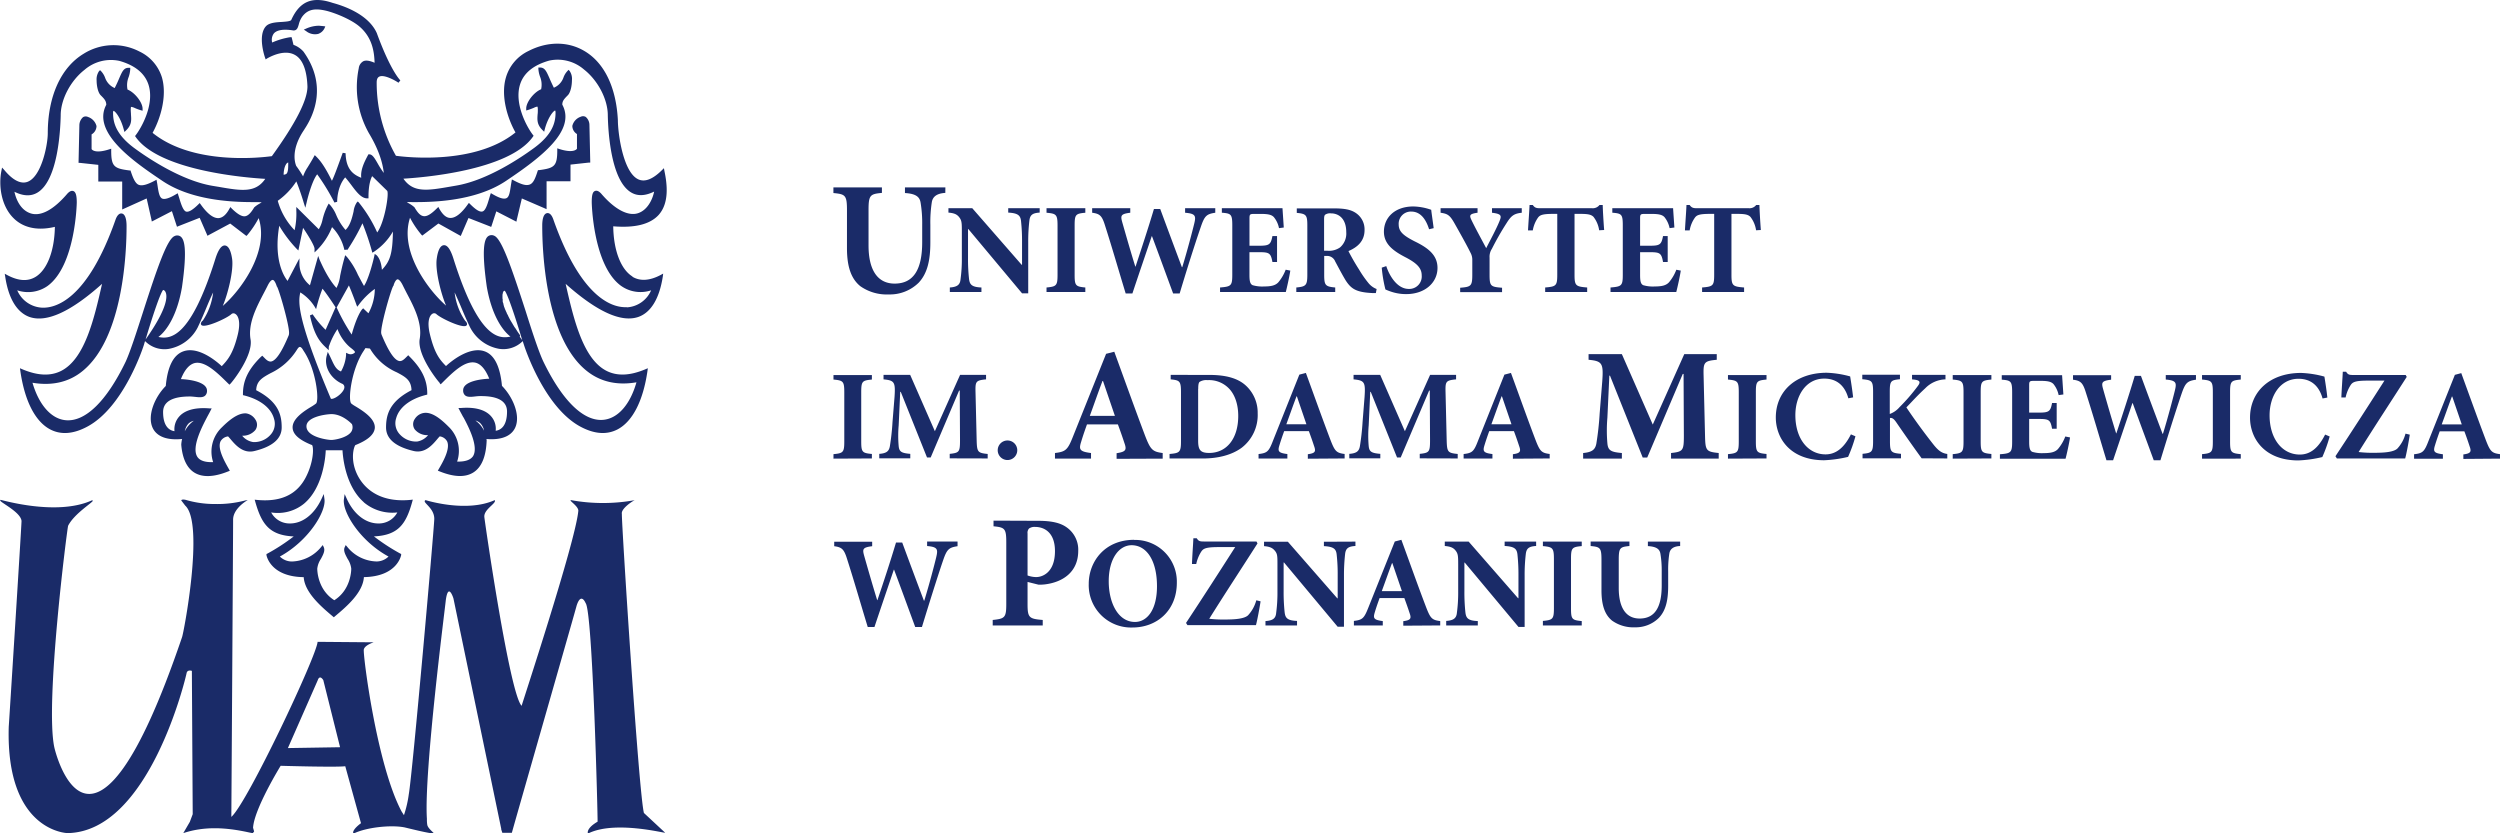 <svg id="Warstwa_1" data-name="Warstwa 1" xmlns="http://www.w3.org/2000/svg" viewBox="0 0 680.28 226.77"><defs><style>.cls-1{fill:#1a2b68;}</style></defs><title>UAM 2018</title><path class="cls-1" d="M270.35,141.67h0v1.54c3.07.3,3.47.61,3.47,4.34v16.8c0,3.73-.4,4-3.69,4.35v1.49h13.61V168.7c-3.73-.31-4.13-.62-4.13-4.35v-6l3,.75a13.11,13.11,0,0,0,1.79-.09c4.66-.58,9-3.25,9-9.13a7.42,7.42,0,0,0-3.25-6.45c-1.75-1.22-4.21-1.71-7.68-1.71Zm9.26,3.51a1.69,1.69,0,0,1,.4-1.36,2.55,2.55,0,0,1,1.62-.44c2.68,0,5.44,1.63,5.44,6.58,0,5.93-3.51,7.07-5.09,7.07a7,7,0,0,1-2.37-.44V145.18Zm177.58,2.2h-8.78v1.22c2.39.14,3.2.85,3.41,2.08a27.79,27.79,0,0,1,.35,4.87v3.76c0,5.86-1.82,9-6,9-3.8,0-5.69-3.05-5.69-8.32v-7.65c0-3.3.35-3.51,2.91-3.76v-1.22H432.83v1.22c2.6.25,2.95.46,2.95,3.76v8.28c0,4.11.94,6.71,2.91,8.28a10,10,0,0,0,6.22,1.8,8.94,8.94,0,0,0,6.49-2.57c2-2.1,2.53-5.05,2.53-8.77v-3.83a29.26,29.26,0,0,1,.31-4.87c.18-1.23,1.05-2,2.95-2.08v-1.22Zm-26.78,22.81V169c-2.64-.25-2.92-.49-2.92-3.44V152.08c0-3,.28-3.23,2.92-3.48v-1.22H419.84v1.22c2.63.25,3,.46,3,3.48v13.44c0,2.95-.32,3.19-3,3.44v1.23ZM418,147.38h-8.57v1.19c2.6.14,3.3.73,3.48,2.25a51.44,51.44,0,0,1,.28,5.79v6.17h-.11l-13.44-15.4h-6.5v1.19c1.52.14,2.29.42,2.95,1.26s.7,1.48.7,3.8v7.29a41.87,41.87,0,0,1-.35,5.83c-.14,1.51-.94,2.07-2.91,2.21v1.23h8.6V169c-2.6-.1-3.19-.77-3.37-2.32a50.93,50.93,0,0,1-.28-5.72v-7.86h.11l14.6,17.49h1.68V156.61a48.48,48.48,0,0,1,.32-5.86c.18-1.58.91-2.07,2.81-2.18v-1.19ZM391.9,170.19h0V169c-2.25-.28-2.67-.74-3.86-3.83-2.29-6-4.46-12.14-6.71-18.28l-1.79.46-7.2,18c-1.16,2.94-1.61,3.33-3.93,3.61v1.23h7.86V169c-2.56-.32-2.66-.81-2.14-2.49.42-1.41.88-2.67,1.27-3.76h6.74c.52,1.41,1.05,2.91,1.4,4,.56,1.54.39,2-1.69,2.28v1.23Zm-10.43-9.34H376c.92-2.49,1.79-5,2.78-7.61h.1l2.6,7.61Zm-12.64-13.47v1.19c-1.89.11-2.63.6-2.81,2.18a51.6,51.6,0,0,0-.31,5.86v13.94H364l-14.6-17.49h-.11v7.86a50.93,50.93,0,0,0,.28,5.72c.18,1.55.78,2.22,3.37,2.32v1.23h-8.59V169c2-.14,2.77-.7,2.91-2.21a41.87,41.87,0,0,0,.35-5.83v-7.29c0-2.32,0-2.95-.7-3.8s-1.44-1.12-2.95-1.26v-1.19h6.49l13.45,15.4h.1v-6.17a49,49,0,0,0-.28-5.79c-.17-1.52-.88-2.11-3.47-2.25v-1.19Zm-27,16.05a9.63,9.63,0,0,1-2.22,4c-1,.94-3.47,1.15-6.21,1.15a32.06,32.06,0,0,1-4.35-.21c4.38-7,8.74-13.62,13.13-20.5l-.28-.52H327.65c-1.12,0-1.51-.07-2-.88h-.92c-.07,1.83-.28,4.29-.38,7l1.16,0a10.13,10.13,0,0,1,1.36-3.36c.57-.85,1.23-1.24,4.82-1.24h4.42c-4.36,6.81-8.88,13.84-13.38,20.64l.39.6h18.64c.35-1.23,1-4.77,1.26-6.48l-1.15-.28Zm-33.22-16.54h0c-8,0-12.35,5.93-12.35,12a11.52,11.52,0,0,0,11.9,11.86c6.63,0,12.07-4.6,12.07-12.18a11.35,11.35,0,0,0-11.62-11.65Zm-.7,1.47c4.11,0,6.92,4.18,6.92,11.16,0,6.46-2.7,9.72-6,9.72-4.49,0-7.13-5.05-7.13-11.09s2.74-9.79,6.25-9.79Zm-47.38-1h-8.25v1.22c2.84.25,3,.85,2.49,3s-1.93,7.55-3.26,11.86h-.11c-1.93-5.12-3.93-10.49-5.9-15.82h-1.68c-1.62,5.4-3.37,10.7-5.06,15.68h-.07c-1.19-3.86-2.38-8-3.54-12.07-.49-1.79-.46-2.28,2.18-2.6v-1.22H227v1.22c2.07.28,2.67.78,3.51,3.51,2,6.25,3.68,12.15,5.61,18.47h1.83c1.69-5.06,3.48-10.29,5.27-15.59h.07c2,5.34,3.82,10.35,5.75,15.59h1.83c3-9.83,5-15.94,5.79-18.22,1-2.91,1.55-3.41,3.9-3.76v-1.22ZM467.68,124.8v-1.53c-3.42-.35-3.63-.65-3.72-4.68l-.39-16.36c-.09-3.63.08-4,3.58-4.33V96.37h-8.84l-8.57,19.16-8.41-19.16h-9.06V97.9c3.77.35,4.07,1,3.72,5.91l-.7,8.66a80.15,80.15,0,0,1-.91,8.27c-.31,1.57-1.1,2.31-3.59,2.53v1.53h10.54v-1.53c-2.93-.26-3.76-.65-3.94-2.62a41,41,0,0,1,0-7l.53-11.42h.18L447,124.5h1.23l9.67-22.75h.22l.08,16.84c0,4-.22,4.33-3.49,4.68v1.53Zm-151.3,0h0v-1.53c-2.8-.35-3.32-.92-4.81-4.76-2.84-7.53-5.56-15.14-8.36-22.8l-2.23.57-9,22.49c-1.45,3.67-2,4.15-4.91,4.5v1.53h9.81v-1.53c-3.2-.39-3.33-1-2.67-3.1.52-1.75,1.09-3.33,1.57-4.69h8.41c.65,1.75,1.31,3.64,1.75,5,.7,1.92.48,2.45-2.1,2.84v1.53Zm-13-11.63h-6.83c1.14-3.11,2.23-6.3,3.45-9.5h.14l3.24,9.5ZM680.28,124.8v-1.22c-2.24-.28-2.66-.74-3.85-3.81-2.27-6-4.45-12.11-6.69-18.24L668,102l-7.18,18c-1.15,3-1.61,3.33-3.92,3.61v1.22h7.84v-1.22c-2.55-.31-2.66-.81-2.13-2.49.42-1.39.87-2.66,1.26-3.74h6.72c.53,1.4,1.05,2.91,1.4,4,.56,1.54.39,2-1.68,2.28v1.22Zm-10.4-9.31h-5.46c.92-2.48,1.79-5,2.77-7.59h.1l2.59,7.59Zm-15.33,2.57a9.52,9.52,0,0,1-2.2,4c-1,.94-3.47,1.15-6.2,1.15a32,32,0,0,1-4.34-.21c4.37-7,8.71-13.59,13.09-20.44l-.28-.52H640.41c-1.12,0-1.51-.07-2-.88h-.91c-.07,1.82-.28,4.28-.39,7l1.16,0a10.13,10.13,0,0,1,1.36-3.36c.56-.84,1.23-1.23,4.8-1.23h4.41c-4.34,6.78-8.86,13.8-13.34,20.58l.39.6h18.59c.35-1.23,1-4.76,1.25-6.47l-1.15-.28Zm-21.88.24c-1.79,3.53-3.95,5.39-6.86,5.39-4.77,0-8.23-4.24-8.23-10.68,0-5.18,2.8-9.94,7.88-9.94,2.69,0,5.39,1.23,6.54,5.36l1.3-.25c-.24-2.17-.49-3.78-.8-5.7a27.33,27.33,0,0,0-6.38-1c-8.36,0-13.86,5-13.86,12.18,0,5.57,3.85,11.63,13.16,11.63a33.87,33.87,0,0,0,6.51-.92,39.36,39.36,0,0,0,2-5.6l-1.23-.52Zm-22.93,6.5v-1.22c-2.63-.25-2.91-.49-2.91-3.43V106.74c0-3,.28-3.21,2.91-3.46v-1.22H599.2v1.22c2.63.25,2.94.46,2.94,3.46v13.41c0,2.94-.31,3.18-2.94,3.43v1.22Zm-12.18-22.74h-8.23v1.22c2.84.25,3,.85,2.49,2.94s-1.93,7.53-3.26,11.83h-.1c-1.93-5.11-3.93-10.46-5.89-15.78h-1.68c-1.61,5.39-3.36,10.67-5,15.64h-.07c-1.19-3.85-2.38-7.94-3.53-12-.49-1.78-.46-2.27,2.17-2.59v-1.22H564.09v1.22c2.06.28,2.66.77,3.5,3.5,2,6.23,3.68,12.11,5.6,18.42H575c1.68-5,3.47-10.26,5.25-15.55h.08c1.95,5.32,3.81,10.33,5.73,15.55h1.82c3-9.81,5-15.9,5.78-18.17,1-2.9,1.54-3.4,3.89-3.75v-1.22ZM562,118.75a11.66,11.66,0,0,1-2,3.43c-.8.87-2,1.12-3.85,1.12a9.25,9.25,0,0,1-3.15-.35c-.7-.35-.84-1.19-.84-2.87V114h2.35c3,0,3.43.14,3.88,2.66h1.26v-7h-1.26c-.45,2.45-.94,2.62-3.88,2.62h-2.35v-7.42c0-1.15.14-1.22,1.44-1.22h1.68c2,0,2.9.24,3.5.87a7,7,0,0,1,1.4,3l1.29-.17c-.14-2.17-.31-4.62-.35-5.25H544.7v1.22c2.48.21,2.83.39,2.83,3.43v13.44c0,3-.35,3.19-3.33,3.43v1.22h17.86c.28-1,1-4.23,1.22-5.8l-1.26-.25Zm-20.12,6v-1.22c-2.63-.25-2.91-.49-2.91-3.43V106.74c0-3,.28-3.21,2.91-3.46v-1.22H531.36v1.22c2.62.25,2.94.46,2.94,3.46v13.41c0,2.94-.32,3.18-2.94,3.43v1.22Zm-12,0v-1.22c-1.4-.21-2.34-.77-3.78-2.59-2.52-3.19-5.11-6.72-7.35-10.08,1.57-1.61,3.05-3.29,5.11-5.18a8,8,0,0,1,5.53-2.45v-1.22h-9.1v1.22l.63.07c1.65.21,1.71.74.88,1.82a49.86,49.86,0,0,1-4.91,5.67,6.47,6.47,0,0,1-2.66,1.86v-6c0-3,.28-3.21,2.77-3.46v-1.22H506.75v1.22c2.62.25,2.94.46,2.94,3.46v13.37c0,3-.35,3.22-2.87,3.47v1.22h10.46v-1.22c-2.69-.25-3-.46-3-3.47v-6.29c.53-.07,1,.14,1.72,1.19,2.48,3.63,5.39,7.73,6.9,9.79Zm-26.25-6.5c-1.79,3.53-4,5.39-6.87,5.39-4.76,0-8.22-4.24-8.22-10.68,0-5.18,2.8-9.94,7.87-9.94,2.7,0,5.4,1.23,6.55,5.36l1.3-.25c-.25-2.17-.5-3.78-.81-5.7a27.22,27.22,0,0,0-6.37-1c-8.37,0-13.86,5-13.86,12.18,0,5.57,3.85,11.63,13.16,11.63a34,34,0,0,0,6.51-.92,39.41,39.41,0,0,0,2-5.6l-1.22-.52Zm-22.94,6.5v-1.22c-2.62-.25-2.9-.49-2.9-3.43V106.74c0-3,.28-3.21,2.9-3.46v-1.22H470.2v1.22c2.62.25,2.94.46,2.94,3.46v13.41c0,2.94-.32,3.18-2.94,3.43v1.22Zm-59,0h0v-1.22c-2.24-.28-2.66-.74-3.85-3.81-2.28-6-4.44-12.11-6.69-18.24l-1.78.46-7.18,18c-1.15,3-1.61,3.33-3.92,3.61v1.22h7.84v-1.22c-2.55-.31-2.66-.81-2.13-2.49.42-1.39.87-2.66,1.26-3.74h6.72c.53,1.4,1.05,2.91,1.4,4,.56,1.54.38,2-1.68,2.28v1.22Zm-10.4-9.31h-5.46c.91-2.48,1.79-5,2.77-7.59h.1l2.59,7.59Zm-14.63,9.31v-1.22c-2.73-.28-2.91-.53-3-3.74l-.31-13.1c-.07-2.9.07-3.18,2.87-3.46v-1.22h-7.07l-6.86,15.33-6.72-15.33h-7.25v1.22c3,.28,3.26.77,3,4.72l-.55,6.94a65.12,65.12,0,0,1-.74,6.61c-.25,1.26-.88,1.86-2.87,2v1.22h8.44v-1.22c-2.35-.21-3-.53-3.16-2.1a32.27,32.27,0,0,1,0-5.64l.42-9.13h.14l7.15,17.85h1l7.73-18.2h.18l.07,13.48c0,3.21-.18,3.46-2.8,3.74v1.22Zm-30.77,0h0v-1.22c-2.24-.28-2.66-.74-3.85-3.81-2.28-6-4.45-12.11-6.69-18.24l-1.78.46-7.18,18c-1.15,3-1.61,3.33-3.92,3.61v1.22h7.84v-1.22c-2.55-.31-2.66-.81-2.13-2.49.42-1.39.87-2.66,1.26-3.74h6.72c.52,1.4,1.05,2.91,1.4,4,.56,1.54.38,2-1.68,2.28v1.22Zm-10.4-9.31h-5.46c.91-2.48,1.78-5,2.77-7.59h.1l2.59,7.59Zm-36.93-13.43h0v1.22c2.45.25,2.8.46,2.8,3.47v13.36c0,3-.35,3.23-3.11,3.47v1.23h9c4.34,0,8-1,10.61-2.91a11.22,11.22,0,0,0,4.37-9.38,10,10,0,0,0-3.11-7.45c-2.24-2.14-5.64-3-10.05-3Zm7.49,3.85c0-1,.07-1.61.35-1.93a3.45,3.45,0,0,1,2.2-.49,7.51,7.51,0,0,1,5.71,2.17c1.61,1.58,2.63,4.24,2.63,7.56,0,6.27-3.22,10.08-7.91,10.08-2.46,0-3-.87-3-3.39v-14Zm-51.9,19.32a2.66,2.66,0,0,0,0-5.32,2.66,2.66,0,0,0,0,5.32Zm-5.39-.43v-1.22c-2.73-.28-2.91-.53-3-3.74l-.31-13.1c-.07-2.9.07-3.18,2.87-3.46v-1.22h-7.07l-6.86,15.33-6.72-15.33h-7.25v1.22c3,.28,3.25.77,3,4.72l-.56,6.94a63.25,63.25,0,0,1-.73,6.61c-.25,1.26-.88,1.86-2.87,2v1.22h8.44v-1.22c-2.35-.21-3-.53-3.16-2.1a32.27,32.27,0,0,1,0-5.64l.42-9.13h.15l7.14,17.85h1l7.73-18.2h.18l.07,13.48c0,3.21-.18,3.46-2.8,3.74v1.22Zm-31.51,0v-1.22c-2.62-.25-2.9-.49-2.9-3.43V106.74c0-3,.28-3.21,2.9-3.46v-1.22H226.8v1.22c2.63.25,2.94.46,2.94,3.46v13.41c0,2.94-.31,3.18-2.94,3.43v1.22ZM479.15,62.59c-.18-2.25-.35-5.33-.39-6.81h-.88a2.27,2.27,0,0,1-2,.88h-14.1c-1,0-1.48-.11-2-.88h-.87c-.07,1.79-.28,4.35-.42,6.91h1.29a8.35,8.35,0,0,1,1.48-3.54c.49-.6,1.12-.95,4-.95h1.19V74.79c0,3-.35,3.19-3.29,3.44v1.23h11.43V78.23c-3.08-.25-3.44-.46-3.44-3.44V58.2h1.58c2.07,0,2.95.18,3.58.81a7.76,7.76,0,0,1,1.54,3.65l1.27-.07Zm-23,10.8a11.66,11.66,0,0,1-2,3.43c-.81.88-2,1.13-3.86,1.13a9.28,9.28,0,0,1-3.16-.35c-.71-.35-.84-1.2-.84-2.88v-6.1h2.35c3,0,3.44.14,3.89,2.67h1.27V64.23h-1.27c-.45,2.46-.94,2.64-3.89,2.64h-2.35V59.43c0-1.16.13-1.22,1.44-1.22h1.68c2,0,2.91.24,3.51.87a7,7,0,0,1,1.4,3l1.3-.17c-.14-2.17-.32-4.63-.35-5.26H438.73v1.23c2.5.21,2.85.38,2.85,3.43V74.79c0,3-.35,3.19-3.34,3.44v1.23h17.89c.29-1.06,1-4.25,1.23-5.83l-1.26-.24Zm-19.64-10.8c-.18-2.25-.36-5.33-.39-6.81h-.88a2.28,2.28,0,0,1-2,.88H419.09c-1,0-1.47-.11-2-.88h-.88c-.07,1.79-.28,4.35-.42,6.91h1.3a8.5,8.5,0,0,1,1.47-3.54c.5-.6,1.13-.95,4-.95h1.19V74.79c0,3-.35,3.19-3.29,3.44v1.23h11.43V78.23c-3.09-.25-3.44-.46-3.44-3.44V58.2h1.58c2.07,0,2.95.18,3.58.81a7.76,7.76,0,0,1,1.54,3.65l1.27-.07Zm-22.39-5.93h-8.13v1.23c2.59.32,2.63.8,2.07,2.21-.85,2.14-2.64,5.43-3.65,7.43-1.37-2.59-2.81-5.19-4-7.64-.59-1.27-.63-1.68,1.65-2V56.66H392v1.23c1.92.28,2.52.63,3.82,2.94,2.1,3.72,3.4,6.07,4.35,8a3.91,3.91,0,0,1,.46,1.93v3.9c0,3.19-.32,3.4-3.3,3.64v1.2h11.4v-1.2c-3.16-.24-3.4-.45-3.4-3.64V70.13a3.91,3.91,0,0,1,.63-2.42,76.34,76.34,0,0,1,3.92-6.88c1.3-2.07,2-2.7,4.21-2.94V56.66Zm-24,5.43c-.28-2.17-.53-3.75-.67-5a15.51,15.51,0,0,0-4.87-.91c-5,0-8,3-8,6.87,0,3.37,2.53,5.26,6.11,7.08,2.63,1.41,4.17,2.7,4.17,4.77a3.39,3.39,0,0,1-3.51,3.72c-3.36,0-5.43-4-6.13-6.21l-1.23.42a36.9,36.9,0,0,0,1,5.93,15.32,15.32,0,0,0,2.1.78,12.8,12.8,0,0,0,3.55.49c5.12,0,8.52-3.13,8.52-7.13,0-3.47-2.52-5.43-6.21-7.22-3.09-1.58-4.35-2.67-4.35-4.59A3.32,3.32,0,0,1,384,57.57c2.84,0,4.17,2.6,4.87,4.81l1.23-.29ZM374.61,78.65h0a5.32,5.32,0,0,1-2.14-1.51,28.86,28.86,0,0,1-2.67-3.82c-1.05-1.61-2.35-3.93-2.87-5,2.34-1,4.38-2.63,4.38-5.72A5.35,5.35,0,0,0,369,58c-1.44-1-3.19-1.3-6.28-1.3h-9.85v1.23c2.56.24,2.87.59,2.87,3.4V74.76c0,2.91-.38,3.22-3,3.47v1.23h10.59V78.23c-2.67-.25-3-.56-3-3.47V69.64H361a2.36,2.36,0,0,1,2.32,1.5c1,1.86,2,3.76,2.88,5.2,1.44,2.2,2.77,3.19,7.19,3.4.45,0,.84,0,1,0l.21-1.13ZM360.3,68.23V59.71c0-.74.07-1.09.31-1.3a2.39,2.39,0,0,1,1.58-.35c2,0,4.14,1.33,4.14,5.09a5,5,0,0,1-1.68,4.17,5.21,5.21,0,0,1-3.44.91Zm-10.45,5.16a11.88,11.88,0,0,1-2,3.43c-.81.88-2,1.13-3.86,1.13a9.25,9.25,0,0,1-3.15-.35c-.71-.35-.85-1.2-.85-2.88v-6.1h2.35c3,0,3.44.14,3.9,2.67h1.26V64.23h-1.26c-.46,2.46-.95,2.64-3.9,2.64H340V59.43c0-1.16.14-1.22,1.44-1.22h1.68c2,0,2.92.24,3.51.87a6.75,6.75,0,0,1,1.4,3l1.3-.17c-.14-2.17-.31-4.63-.35-5.26H332.48v1.23c2.49.21,2.84.38,2.84,3.43V74.79c0,3-.35,3.19-3.33,3.44v1.23h17.89c.28-1.06,1-4.25,1.23-5.83l-1.26-.24ZM330.73,56.66h-8.25v1.23c2.85.24,3,.84,2.49,2.94s-1.93,7.54-3.26,11.86h-.11c-1.92-5.12-3.92-10.49-5.89-15.82H314c-1.61,5.4-3.37,10.7-5,15.67h-.07c-1.2-3.85-2.39-8-3.55-12.06-.49-1.79-.45-2.27,2.18-2.59V56.66H297.19v1.23c2.07.28,2.67.77,3.51,3.5,2,6.25,3.68,12.14,5.61,18.46h1.83c1.68-5.06,3.47-10.28,5.26-15.58h.07c2,5.33,3.82,10.35,5.75,15.58H321c2.95-9.83,5-15.93,5.79-18.21,1-2.91,1.55-3.4,3.9-3.75V56.66Zm-35.4,22.8V78.23c-2.63-.25-2.91-.5-2.91-3.44V61.36c0-3,.28-3.23,2.91-3.47V56.66H284.77v1.23c2.63.24,3,.45,3,3.47V74.79c0,2.94-.32,3.19-3,3.44v1.23Zm-12.42-22.8h-8.56v1.19c2.6.14,3.3.74,3.48,2.25a51.2,51.2,0,0,1,.28,5.78v6.17H278L264.57,56.66h-6.49v1.19c1.51.14,2.28.42,2.94,1.27s.71,1.47.71,3.78v7.3a39.77,39.77,0,0,1-.36,5.82c-.14,1.51-.94,2.07-2.91,2.21v1.23h8.6V78.23c-2.6-.11-3.19-.77-3.37-2.32a48.43,48.43,0,0,1-.28-5.71V62.34h.1l14.6,17.47h1.68V65.88a48.26,48.26,0,0,1,.32-5.85c.17-1.58.91-2.07,2.8-2.18V56.66ZM257.25,51h-11v1.53c3,.18,4,1.06,4.25,2.59a34.05,34.05,0,0,1,.44,6.09v4.69c0,7.32-2.28,11.27-7.49,11.27-4.74,0-7.11-3.81-7.11-10.39V57.18c0-4.12.44-4.38,3.64-4.69V51h-13.2v1.53c3.25.31,3.69.57,3.69,4.69V67.53c0,5.13,1.18,8.37,3.64,10.35a12.49,12.49,0,0,0,7.76,2.24A11.17,11.17,0,0,0,250,76.91c2.45-2.63,3.16-6.31,3.16-11V61.17a35.83,35.83,0,0,1,.39-6.09c.22-1.53,1.32-2.45,3.68-2.59Z"/><path class="cls-1" d="M92.56,203.33h-.22l-14,.23,8.14-18.5s.44-1.59,1.49,0l4.56,18.24h0v0ZM172.15,75.27h0c-3.21-1.93-5.2-7.15-5.28-13.69,5.87.49,10-.53,12.35-3.09,2.94-3.29,2.33-8.41,1.57-12l-.13-.73-.53.53c-2.45,2.44-4.57,3.29-6.33,2.56-4.26-1.79-5.66-12.59-5.67-16.13-.45-9-3.73-15.74-9.21-18.9-4.46-2.6-10-2.58-15.1.05a11.56,11.56,0,0,0-6.14,7.17c-1.49,5.05.42,11.17,2.59,15-11,8.89-29.75,6.73-32.53,6.35a40.17,40.17,0,0,1-5.24-19.82v-.13c0-.82.22-1.34.67-1.57,1.26-.69,4.23.94,5.26,1.64l.51-.64S106.35,19.45,102.53,9c-2.33-5.2-9.21-7.46-12-8.21C85-1.08,81.56.34,79.27,5.4c-.18.41-1.51.49-2.59.57-1.59.09-3.39.21-4.29,1.15-2.34,2.51-.36,8.32-.27,8.56l.17.49.42-.28c.05,0,4.29-2.66,7.43-1C82.31,16,83.5,19,83.66,23.55c0,3.7-3.16,9.91-9.68,18.94-2.77.38-21.41,2.58-32.46-6.34,2.14-3.87,4-10,2.55-15.06A11.56,11.56,0,0,0,37.91,14a15.3,15.3,0,0,0-15.14.62C16.53,18.39,13,26.3,13,36.29c0,3.07-1.69,11.78-5.52,13.19-1.82.67-4-.42-6.34-3.25L.56,45.6l-.16.81c-.84,4.11-.09,9.77,3.46,13.12,1.87,1.79,5.33,3.57,11.07,2.2-.1,6.5-2.09,11.7-5.27,13.62C7.54,76.63,5,76.46,2,74.87l-.71-.38.13.8C2.31,81.25,4.61,85,8,86.24c4.65,1.64,11.3-1.42,19.77-9-2.17,9.66-4.72,20.37-11.06,23.65-2.92,1.5-6.4,1.37-10.63-.41l-.65-.28.1.7c1.17,8.22,4.09,13.9,8.24,16,2.9,1.47,6.27,1.19,10-.82C33.7,110.78,39,94.41,39.2,93.71c.08-.3.18-.6.27-.9l.13.13a7.38,7.38,0,0,0,6.29,2,11.05,11.05,0,0,0,7.9-5.83c1.07-2.25,1.87-4.17,2.57-5.86.59-1.4,1.1-2.58,1.64-3.66a17.49,17.49,0,0,1-2.85,7.71l0-.06c-.52.5-.62.92-.33,1.22.89.91,7-1.87,8.16-3a.85.85,0,0,1,1-.07c.89.49,1.54,2.22.74,5.58-1.3,5.34-2.79,7-4.38,8.67-1.23-1.15-6.34-5.59-10.54-4-2.64,1-4.21,4.14-4.69,9.39-3,3-5.12,8.09-3.56,11.42.78,1.65,2.82,3.51,8,3a9.6,9.6,0,0,0-.23,1.56V121c.31,3.76,1.52,6.32,3.57,7.6,2.2,1.36,5.31,1.25,9.22-.33l.43-.17-.23-.41c-1-1.8-3.25-5.54-2.3-7.59a2.69,2.69,0,0,1,2.06-1.35c.19.21.39.43.62.7,1.35,1.59,3.37,4,6.44,3.3,5-1.19,7.52-3.35,7.52-6.44,0-3.43-.88-7-6.94-10.13.1-2.5,1.6-3.37,3.88-4.62a17,17,0,0,0,7.24-6.44s.22-.33.22-.33.3-.39.53-.39.45.19.71.54l.31.51c3.41,5,4.34,13.56,3.38,14.37a12.21,12.21,0,0,1-1,.69c-2,1.19-5.57,3.39-5.35,6,.14,1.73,1.83,3.22,5.19,4.57l.07,0c.41.39.57,3.48-1,7.33s-4.86,8.52-14,7.62l-.59-.06.16.56c1.73,6.11,3.85,9.13,10.46,9.44a53.41,53.41,0,0,1-7.16,4.67l-.25.12,0,.29c0,.06,1,5.88,10.13,6,.28,4.22,4.85,8.1,7.93,10.69l.27.23.26-.23c3.09-2.58,7.66-6.45,7.92-10.7,9.16-.15,10.13-6,10.14-6l0-.29-.26-.13a54.45,54.45,0,0,1-7.15-4.66c6.63-.31,8.74-3.33,10.43-9.45l.15-.56-.58.07c-9.2.9-13.37-3.87-14.89-7.67s-.52-6.93-.12-7.27l.06,0c3.35-1.36,5-2.85,5.19-4.58.2-2.63-3.44-4.83-5.38-6a7.45,7.45,0,0,1-1-.68c-1-.81,0-9.37,3.36-14.36l.47-.74,1.21.12.12.17a15.83,15.83,0,0,0,7.21,6.31c2.35,1.24,3.9,2.1,4,4.85-6,3.1-6.93,6.7-6.93,10.14,0,3.09,2.54,5.24,7.55,6.42,3.07.7,5.09-1.7,6.42-3.28.24-.29.43-.5.63-.71a2.66,2.66,0,0,1,2,1.34c1,2.06-1.31,5.93-2.28,7.59l-.23.41.44.17c4,1.62,7.11,1.7,9.32.25s3.39-4.4,3.53-8.77v0l0,0c0-.1-.06-.17-.09-.27,5.07.41,7.07-1.42,7.84-3.07,1.54-3.32-.61-8.36-3.59-11.39-.49-5.26-2.06-8.44-4.7-9.39-3.64-1.33-8.31,1.93-10.53,4-1.65-1.68-3.09-3.33-4.38-8.67-.81-3.36-.16-5.07.72-5.58a.88.88,0,0,1,1,.07c1.19,1.18,7.35,4.06,8.23,3.15.45-.47-.14-1.08-.37-1.31a17.09,17.09,0,0,1-2.85-7.69c.5,1.07,1,2.2,1.59,3.57.71,1.7,1.52,3.65,2.62,5.93a11.05,11.05,0,0,0,7.9,5.84,7.46,7.46,0,0,0,6.32-2l.11-.11q.12.44.27.87c.21.71,5.5,17.08,15.41,22.41,3.73,2,7.07,2.28,10,.81,4.17-2.11,7.09-7.8,8.26-16l.09-.7-.65.28c-4.24,1.78-7.72,1.91-10.64.41-6.34-3.28-8.89-14-11.07-23.65,8.49,7.56,15.14,10.61,19.79,9,3.43-1.21,5.72-5,6.65-11l.1-.79-.69.38c-3,1.58-5.6,1.74-7.71.46ZM82.82,35.2h0c2.69-4,6.24-12.09-.24-21.15l0,0,0,0a6.64,6.64,0,0,0-2.72-1.85l-.43-1.77-.08-.31H79a19.49,19.49,0,0,0-4.94,1.45,2.92,2.92,0,0,1,.43-2.43c.82-1,2.68-1.29,5.35-.85h.06c.94,0,1.17-.83,1.4-1.64a6.35,6.35,0,0,1,.93-2.11c1.67-2.24,3.85-2.25,6.63-1.59,2.41.61,6.8,2.36,9.07,4.37,3.34,2.94,3.91,6.68,4,9.76-1.3-.56-2.34-.76-3.07-.41a2.48,2.48,0,0,0-1.24,1.92,25.47,25.47,0,0,0,2.81,17.73c3,5,3.79,8.68,4,10.74a23.61,23.61,0,0,1-1.6-2.48C101.93,43,101.33,42,100.5,42h-.26l-.11.22c-1,1.88-2.07,4-1.83,6.16-2.17-.87-4.15-2.28-4.26-6.68l-.78-.12-.62,1.7c-.89,2.45-1.77,4.86-2.32,5.92-2.24-4.53-3.52-5.84-4.28-6.61l-.38-.37a5.06,5.06,0,0,0-.27.46c-.61,1.13-1.17,2-1.65,2.8A11,11,0,0,0,82.47,48a32.2,32.2,0,0,0-1.88-2.87c0-.13-1.91-3.88,2.23-9.9Zm-4.39,9h0v.1c0,1.4,0,2.5-.49,3a1.56,1.56,0,0,1-.77.24c.07-1.87.53-2.76.91-3.14a1.66,1.66,0,0,1,.35-.2Zm2.19,5.13h0c1.06,2.56,2,5.71,2,5.75l.46,1.45L83.46,55c0-.06,1.28-5.56,2.85-7.57A59.56,59.56,0,0,1,91,55.11l.75-.2s-.09-4,2.18-6.64c.54.59,1.07,1.29,1.61,2,1.35,1.82,2.75,3.7,4.32,3.7h.41v-.41c0-3.39.65-5,1-5.63l4.09,4c.55.81-.73,8.62-2.72,11.32a37.09,37.09,0,0,0-5-8.15l-.28-.28-.28.28a5.54,5.54,0,0,0-.86,2.41c-.38,1.68-.94,3.9-2.2,5.06a15.17,15.17,0,0,1-2.5-4,10,10,0,0,0-1.7-2.8l-.38-.37-.26.48a17,17,0,0,0-1.44,4,8.19,8.19,0,0,1-1,2.5L82.32,58l-1-1-.69-.68v1a20.09,20.09,0,0,1-.47,5.32,18.8,18.8,0,0,1-4.58-8,19.16,19.16,0,0,0,5.07-5.3Zm-20,33.92h0c1.35-3.17,3-9.58,2.54-12.83-.24-1.6-.76-3.51-1.94-3.62-.94-.07-1.79,1.09-2.56,3.45-6.85,21.94-12.37,22.1-15.56,21.44,2.4-1.82,5.15-6.14,6.42-13.56,1.55-10.86.54-13-.34-13.74a1.58,1.58,0,0,0-1.66-.16c-2.06.82-4.75,8.72-8.6,20.67-1.79,5.56-3.48,10.81-4.73,13.53-5.2,10.77-11,16.43-16.35,15.91-3.93-.38-7.25-4.19-9-10.19,5.33.9,10-.16,13.73-3.27,11-9.08,11.88-32.41,11.87-39.34v-.06c0-2-.45-3.24-1.28-3.38-.67-.12-1.28.47-1.7,1.62-7.78,22.19-16.59,24.15-20,24A7.78,7.78,0,0,1,4.69,79a9.22,9.22,0,0,0,8.2-1.15c7.67-5.52,8-22.58,8-22.75,0-1.91-.28-2.85-.91-3.1s-1.21.25-1.61.65c-3.78,4.44-7.25,6.29-10,5.42s-4-3.79-4.44-5.89c2.31,1.15,4.38,1.29,6.13.3,5.68-3.2,6.37-16.93,6.46-21.07C16.5,27.12,19.16,22,23,19a11,11,0,0,1,9.45-2.44c4.24,1.19,6.9,3.34,7.93,6.4,1.77,5.34-1.88,11.79-3.45,13.83l-.18.23.16.24c6.56,9.35,30.73,11.14,35.27,11.41-2.65,3.87-6.47,3.26-12.64,2.18l-1.7-.28c-8.54-1.44-17.68-7.62-21.21-10.21-5.19-3.81-5.86-7.14-5.86-9.61a1.08,1.08,0,0,1,.1-.59c.4,0,1.92,1.71,2.81,5.09l.19.67.49-.49c1.49-1.46,1.39-2.74,1.28-4.21,0-.43-.06-.86-.06-1.32,0-.68.08-.81.1-.82a3.17,3.17,0,0,1,1,.31,12.93,12.93,0,0,0,1.62.6l.5.14v-.53c0-1.77-2.18-4.48-4.1-5.23a5.91,5.91,0,0,1,.32-3.43,8.15,8.15,0,0,0,.42-2.08v-.41H35c-1.31,0-1.73.95-2.55,2.83-.3.72-.7,1.62-1.24,2.68a4.75,4.75,0,0,1-2.59-2.75,5.33,5.33,0,0,0-1.11-1.84l-.29-.28-.28.29a3.93,3.93,0,0,0-.65,2.52c0,1.42.36,3.3,1.14,4.05,1,1,1.47,1.51,1.49,2.57-4.09,7.66,8,15.81,15.27,20.7C52.75,55,65,55,69.62,55h.14a13.54,13.54,0,0,1,1.45.06l-.52.32a7.92,7.92,0,0,0-1.52,1.06l0,0,0,0c-.93,1.56-1.69,2.3-2.51,2.41s-2-.53-3.61-2.12l-.37-.39-.26.48c-.88,1.61-1.86,2.45-2.93,2.53-1.41.08-3.06-1.16-4.87-3.72l-.28-.38-.33.33c-1.52,1.51-2.64,2.19-3.36,2s-1.3-1.76-1.79-3.4c-.11-.37-.23-.74-.35-1.11l-.14-.48-.44.25C46,54,44.73,54.35,44.07,54s-.92-1.61-1.16-3.21c-.06-.43-.13-.87-.22-1.34l-.1-.54-.49.26c-2.11,1.12-3.49,1.48-4.38,1.11s-1.51-1.77-2.13-3.65l-.08-.24-.25,0c-4.16-.54-5-1-5-5.38v-.55l-.52.17c-3.75,1.22-4.67.17-4.82-.06v-4a2.66,2.66,0,0,0,1.34-2.27,3.55,3.55,0,0,0-2.33-2.48,1.42,1.42,0,0,0-1.33.06,3,3,0,0,0-1,2.07s-.22,10-.22,10v.37l.37,0,5,.54v4.54h6.5V57l.56-.25L39.91,54l1.3,5.76.1.52.47-.24,5-2.58,1.24,3.83.14.41.39-.16,5.78-2.27,1.95,4.48.17.41.39-.22,5.8-3.11L66.78,64l.27.2.24-.23a26.08,26.08,0,0,0,3.1-4.62c3,9.24-5.18,20-9.8,23.92Zm-21,9.12h0c1.9-6.39,4.06-12.79,4.78-13.47a.9.9,0,0,1,.63.55c.48.91.89,4-5.41,12.92Zm10.64,25.17h0a4.17,4.17,0,0,1,1-2.24,3,3,0,0,1,1.47-.79,7.69,7.69,0,0,0-2.52,3ZM78.68,91h0l-.05,0,0,.08c-1.88,4.57-3.49,7-4.8,7.28-.78.14-1.41-.49-2-1.11l-.17-.17-.29-.29L71,97.1c-3.43,3.39-4.89,6.42-4.89,10.1v.32l.32.08c4.37,1.1,7.34,3.42,8.13,6.34a4.41,4.41,0,0,1-.88,4.29,5.92,5.92,0,0,1-4.79,2.06,4.79,4.79,0,0,1-3-1.73,4.43,4.43,0,0,0,3.6-1.55,2.48,2.48,0,0,0,0-2.85A3.6,3.6,0,0,0,67,112.49c-2.32-.19-4.88,2.06-6.6,3.77A9.12,9.12,0,0,0,58,125.75c-2.16.08-3.61-.39-4.3-1.44-1.72-2.68,1.49-8.63,3-11.46q.39-.7.63-1.2l.27-.52-.6,0c-4.88-.4-7.21,1-8.3,2.29a5.15,5.15,0,0,0-1.22,3.91c-1.18-.16-3.1-1.06-3.1-5.22s5.54-4.21,7.35-4.22c.42,0,.89.06,1.33.1,1.1.13,2.13.23,2.76-.33a1.75,1.75,0,0,0,.51-1.34c0-2.4-4.68-3.06-7.1-3.16,1-2.54,2.27-4,3.76-4.37,2.82-.63,6.18,2.68,8.87,5.34l.29.28.27.27.29-.27c.64-.64,6.3-7.82,5.45-12.16-.67-4.23,1.56-8.52,3.53-12.31.39-.73.74-1.42,1.08-2.09.78-1.62,1.29-1.69,1.44-1.68.43,0,.87,1,1.06,1.6l0,.11.09.08c.59.78,3.81,12,3.23,13.07ZM99,136.69h0a12.07,12.07,0,0,0,9.12,2.75,5.7,5.7,0,0,1-4.93,3c-3.57.1-6.88-2.42-8.84-6.75l-.57-1.24-.19,1.34c-.52,3.48,4.35,11.43,12.13,15.65a4.67,4.67,0,0,1-3.25,1.34,10.57,10.57,0,0,1-8-4l-.4-.46-.26.56c-.45.94.14,2,.77,3.18a6.12,6.12,0,0,1,1,2.67c0,.59-.13,5.77-4.61,8.6-4.49-2.83-4.64-8-4.64-8.59a6,6,0,0,1,1-2.67c.62-1.16,1.2-2.25.76-3.19l-.26-.56-.4.47a10.65,10.65,0,0,1-8,4,4.67,4.67,0,0,1-3.28-1.35c7.73-4.21,12.62-12.15,12.14-15.63l-.19-1.38-.58,1.26c-2,4.33-5.29,6.86-8.85,6.75a5.66,5.66,0,0,1-4.88-3,11.31,11.31,0,0,0,8.92-2.37c5.2-4.34,5.86-12.75,5.93-14.54H93.2c.09,1.75.76,9.7,5.78,14.11Zm-3.25-21.32h0a2.25,2.25,0,0,1-.18,2.14c-1.15,1.65-4.58,2.21-5.41,2.21S83.39,119,83.39,116c0-2.49,4.89-3.25,6.77-3.32,3,0,5.36,2.48,5.57,2.69Zm.67-19.32h0a1.63,1.63,0,0,1-1.67.21L94.17,96v.62a10.73,10.73,0,0,1-1.38,4.46c-1.27-.49-1.8-1.55-2.53-3.14-.19-.4-.37-.81-.6-1.26l-.47-.93-.28,1c-.8,2.9.9,6.11,4.09,7.63a1,1,0,0,1,.71,1c0,1-1.58,2.51-2.82,3-.46.19-.75.19-.86.11-9.17-21.69-8.94-26.26-8.31-28.92a12.31,12.31,0,0,1,3.8,3.73l.49.82.24-.93a40,40,0,0,1,1.5-4.63c1.2,1.4,3.33,4.7,3.37,4.75l.2.3-.23.52L88.6,89.75a26.87,26.87,0,0,1-3.53-4.23l-.73.31c1.17,5.41,2.7,7.2,4.45,8.83l.67.63v-.91a20.46,20.46,0,0,1,2.37-4.83A12.3,12.3,0,0,0,94.7,94a10.29,10.29,0,0,0,1,.85c.41.34.87.72.88.94s-.09.18-.14.23Zm3.86-10.78h0l-1.17-1.1-.28-.28-.29.28c-.06.07-1.36,1.51-2.84,6.87a49.92,49.92,0,0,1-3.87-6.9l-.22-.47c.1-.16.2-.37.2-.37l3.13-5.63c1,2.34,2,5.1,2,5.14l.26.66.44-.55a20,20,0,0,1,4.35-4.3,13.88,13.88,0,0,1-1.75,6.65Zm2.18-15.85h0l-.5-.32-.11.57c-.4,1.8-1.61,6.4-2.8,8.14-.54-.91-1.1-2-1.64-3a21.24,21.24,0,0,0-3-4.89l-.49-.48-.17.66c-.59,2.06-.92,3.65-1.19,4.92a9.72,9.72,0,0,1-1,3.33C89,75.63,87.07,70.82,87,70.77l-.42-1.12-.33,1.16-1.91,6.82a7.69,7.69,0,0,1-2.86-5.81l0-1.52-.72,1.35-2.51,4.79c-1-1.24-3.84-5.77-2.26-15a34.39,34.39,0,0,0,4.67,6.2l.53.52.15-.73L82.47,62c1.39,2.05,3.12,4.88,3.12,5.69v1l.7-.68a18.46,18.46,0,0,0,4.06-6.21A12.75,12.75,0,0,1,93.71,68l.81-.08,0,.17c0-.06.23-.4.45-.76a57.06,57.06,0,0,0,3.66-6.57,70.54,70.54,0,0,1,2.55,7.5l.13.5.46-.26A16.58,16.58,0,0,0,106.92,63c-.1,6.19-.83,8.14-3,10.42-.23-3-1.45-4-1.5-4Zm26.86,45h0a3,3,0,0,1,1.4.77,4,4,0,0,1,1,2,7.62,7.62,0,0,0-2.41-2.8Zm-9.67-10.12h0l.28.28.27-.28.24-.24c2.71-2.68,6-6,8.89-5.38,1.5.33,2.78,1.83,3.8,4.37-2.44.1-7.11.76-7.1,3.15a1.75,1.75,0,0,0,.49,1.35c.64.57,1.68.46,2.78.33a11.91,11.91,0,0,1,1.31-.1c1.83,0,7.36,0,7.36,4.2s-1.9,5.07-3.09,5.24a5.07,5.07,0,0,0-1.22-3.91c-1.08-1.27-3.41-2.7-8.32-2.28l-.6,0,.28.53c.16.34.4.76.66,1.25.12.23.27.51.42.76l-.07,0,.09,0c1.61,3,4.14,8.14,2.58,10.59-.7,1-2.16,1.51-4.31,1.44a9.09,9.09,0,0,0-2.32-9.48c-1.87-1.87-4.3-4-6.59-3.77a3.52,3.52,0,0,0-2.6,1.64,2.47,2.47,0,0,0,0,2.88,4.44,4.44,0,0,0,3.6,1.54,4.84,4.84,0,0,1-3,1.74,6,6,0,0,1-4.79-2.07,4.39,4.39,0,0,1-.89-4.27c.8-2.93,3.76-5.25,8.16-6.36l.3-.08v-.32c0-3.68-1.48-6.71-4.9-10.1l-.28-.29-.28.29-.19.18c-.61.62-1.26,1.26-2,1.1-1.32-.26-2.94-2.7-4.82-7.27l0-.08,0,0c-.58-1.06,2.63-12.29,3.24-13.09l.08-.08s0-.09,0-.09c.17-.63.63-1.58,1.07-1.61.14,0,.65.06,1.44,1.67.33.68.69,1.37,1.06,2.1,2,3.78,4.22,8.08,3.55,12.32-.88,4.4,4.9,11.6,5.46,12.14Zm21.89-13h0l-.18-.3-.5-.71s-.22-.35-.22-.35l-.4-.62L140,89s-.32-.53-.32-.53a3.22,3.22,0,0,1-.19-.33s-.33-.54-.33-.54l-.19-.31s-.27-.48-.27-.48l-.16-.32-.22-.43s-.13-.3-.13-.3-.25-.44-.25-.44-.09-.26-.09-.26l-.2-.41s-.1-.25-.1-.25-.15-.33-.17-.36l-.06-.22v0l0,0-.14-.31-.05-.16v-.06l-.12-.35s0-.11,0-.15l-.09-.33v0h0l-.07-.16-.06-.27a.91.91,0,0,1,0-.16l0-.24v-.06l0-.14a1.53,1.53,0,0,1-.06-.25V81s0-.22,0-.22,0-.11,0-.11v-.31s0-.21,0-.21v0l.08-.18a.35.35,0,0,1,0-.07s0-.1,0-.16v0l.06-.17.09-.13,0-.09s0-.06.06-.09h0l0,0,0,0,0,0,0,0,.1-.07.08-.06h0l.08,0,.07,0h0c.68.65,2.86,7.05,4.76,13.44l-.68-.94Zm29-7.72h0c-3.41.19-12.22-1.75-20-23.95-.42-1.15-1-1.75-1.69-1.63-.84.15-1.3,1.35-1.3,3.39v.05c0,6.93.87,30.25,11.91,39.33,3.77,3.11,8.4,4.18,13.73,3.26-1.71,6-5,9.82-9,10.21-5.34.51-11.16-5.14-16.37-15.92-1.26-2.71-3-8-4.76-13.59-3.86-11.91-6.54-19.78-8.6-20.59a1.6,1.6,0,0,0-1.66.16c-.89.71-1.88,2.9-.34,13.72,1.29,7.43,4.05,11.74,6.45,13.57-3.21.67-8.7.53-15.59-21.42-.77-2.36-1.61-3.52-2.55-3.45-1.18.1-1.69,2-1.92,3.62-.49,3.25,1.17,9.65,2.53,12.82-4.64-4-12.82-14.66-9.81-23.91a25.54,25.54,0,0,0,3.09,4.61l.24.25.29-.21,4.1-3.08L125,64l.38.21.17-.41,1.93-4.48,5.81,2.27.36.16.15-.41,1.25-3.83,5,2.57.47.24.1-.51L142,54l6.18,2.67.55.25V49.33h6.51V44.79l5-.55.37,0,0-.37-.22-9.94a2.91,2.91,0,0,0-1-2.11,1.44,1.44,0,0,0-1.34-.06,3.5,3.5,0,0,0-2.31,2.49A2.59,2.59,0,0,0,157,36.47v4c-.13.19-1,1.29-4.83.07l-.53-.18v.55c0,4.35-.81,4.84-5,5.39l-.25,0-.09.24c-.61,1.89-1.12,3.26-2.12,3.66s-2.29,0-4.39-1.11l-.5-.26-.09.54c-.08.47-.16.91-.22,1.35-.24,1.59-.43,2.86-1.16,3.2s-1.92,0-3.83-1.12l-.42-.25-.17.48c-.11.36-.21.72-.32,1.07-.48,1.66-1,3.22-1.78,3.44s-1.85-.49-3.37-2l-.34-.33-.28.38c-1.81,2.56-3.45,3.8-4.86,3.71-1.06-.06-2-.9-2.92-2.51l-.25-.48-.39.38c-1.59,1.59-2.69,2.24-3.59,2.13s-1.6-.85-2.52-2.41l0,0,0,0a8,8,0,0,0-1.51-1.06L110.7,55a14.21,14.21,0,0,1,1.44,0h.15c4.61,0,16.84,0,25.45-5.81,9.41-6.31,19.08-13.64,15.27-20.71,0-1,.46-1.51,1.5-2.56.76-.77,1.12-2.66,1.12-4.08A3.8,3.8,0,0,0,155,19.3l-.3-.3-.27.3a5,5,0,0,0-1.11,1.82,4.67,4.67,0,0,1-2.61,2.75c-.52-1.05-.92-1.94-1.22-2.66-.84-1.88-1.26-2.84-2.57-2.84h-.42v.41a7.9,7.9,0,0,0,.45,2.08,5.82,5.82,0,0,1,.3,3.43c-1.9.74-4.06,3.46-4.06,5.23v.54l.51-.14a16.88,16.88,0,0,0,1.6-.6,2.79,2.79,0,0,1,.93-.31s.12.13.12.81c0,.46,0,.89-.06,1.3-.11,1.48-.19,2.76,1.28,4.23l.5.5.17-.68c.9-3.39,2.44-5.1,2.83-5.09,0,0,.1.13.1.59,0,2.47-.66,5.8-5.86,9.61-3.53,2.59-12.66,8.79-21.2,10.23l-1.68.29c-6.18,1.08-10,1.68-12.66-2.18,4.53-.26,28.7-2.08,35.26-11.43l.17-.25-.18-.23c-1.56-2-5.22-8.51-3.47-13.83,1-3.06,3.69-5.21,7.94-6.4a10.93,10.93,0,0,1,9.42,2.43c3.82,3,6.48,8.15,6.48,12.46.08,4.13.77,17.85,6.46,21.06,1.74,1,3.84.85,6.15-.3-.42,2.11-1.79,5.07-4.44,5.9s-6.26-1-10-5.38c-.43-.44-1-.93-1.66-.68s-.88,1.18-.88,3.09c0,.17.35,17.23,8,22.74A9.14,9.14,0,0,0,177.18,79a7.67,7.67,0,0,1-6.7,4.64ZM68.74,226.77h0l.41-.52-.29-1c.29-5.14,7.51-16.87,7.51-16.87s15.15.45,17.58.12L98.23,224c-2,1.48-2.4,2.55-2,2.82,3.38-1.67,10-2.4,13.75-1.7.36.06,7.47,1.89,8.09,1.63-.58-.64-1.69-1.49-1.81-2.35a8.23,8.23,0,0,1-.09-1.55c-.87-12.68,5.13-58.9,5.13-59.47.69-5.14,2.09-.53,2.09-.53s12.17,58.66,13,62.66l0,.18.3.93h2.59l.31-1.11c2.54-9,17.31-60.5,17.31-60.68,1.22-3.84,2.45-.72,2.45-.72,1.94,2.21,3.35,59.36,3.26,59.48-3.24,1.88-2.65,3.23-2.61,3.23,7.17-3.63,20.83-.07,21-.22l-5.78-5.38h0c-1.41-5.37-6.12-79.29-6-81.36-.34-1.51,3.32-3.77,3.55-3.77a48.49,48.49,0,0,1-17,.07c-1.88-.43,1.92,1.54,1.58,3-.86,8.64-15.52,53-15.4,52.9-3.26-3.07-10.12-50.68-10.15-51.34-.25-2.13,3.43-3.78,2.82-4.63-7.76,3.5-18.8,0-18.8,0-1.24.56,2.46,2,2.35,5.21s-5.91,69-6.93,74.81a31.12,31.12,0,0,1-1.32,5.71l-.64-1C102.5,208.1,98.71,177.94,99,176.72s2.71-1.94,2.71-1.94l-15.29-.13c-.23,3.8-19.09,43.8-23.47,47.64v0s.49-76.83.48-80.83c-.05-3.17,4-5.4,4-5.4l-.59.09a29.67,29.67,0,0,1-8.2,1A28,28,0,0,1,50.46,136c-1-.19-1.14.1-1.14.17l1.08,1.41c5.32,4.87-.51,35.19-.88,35.85-24.82,73-34.71,30.06-34.71,30.06-2.67-11.89,3.55-60.32,3.73-60.43,1.66-3.3,6.82-6.4,6.7-6.79l-.14-.16c-9.66,4.47-24.9-.18-25-.1h0v.1c-.64.34,5.56,3.13,5.76,5.66,0,1.25-3.48,56.23-3.48,56-.83,28.58,16,28.93,16,28.93,22.28-.37,32.19-42.44,32.39-43.51s1.44-.64,1.44-.64l.23,39-.78,2.08-1.79,3.08c5.79-1.94,11.68-1.53,17.53-.27.72.16,1.22.25,1.39.27ZM88,7.11l.52.07-.21.5a3,3,0,0,1-1.74,1.55,3.88,3.88,0,0,1-3.27-.76l-.63-.41.68-.3A8.75,8.75,0,0,1,86.81,7Z"/></svg>